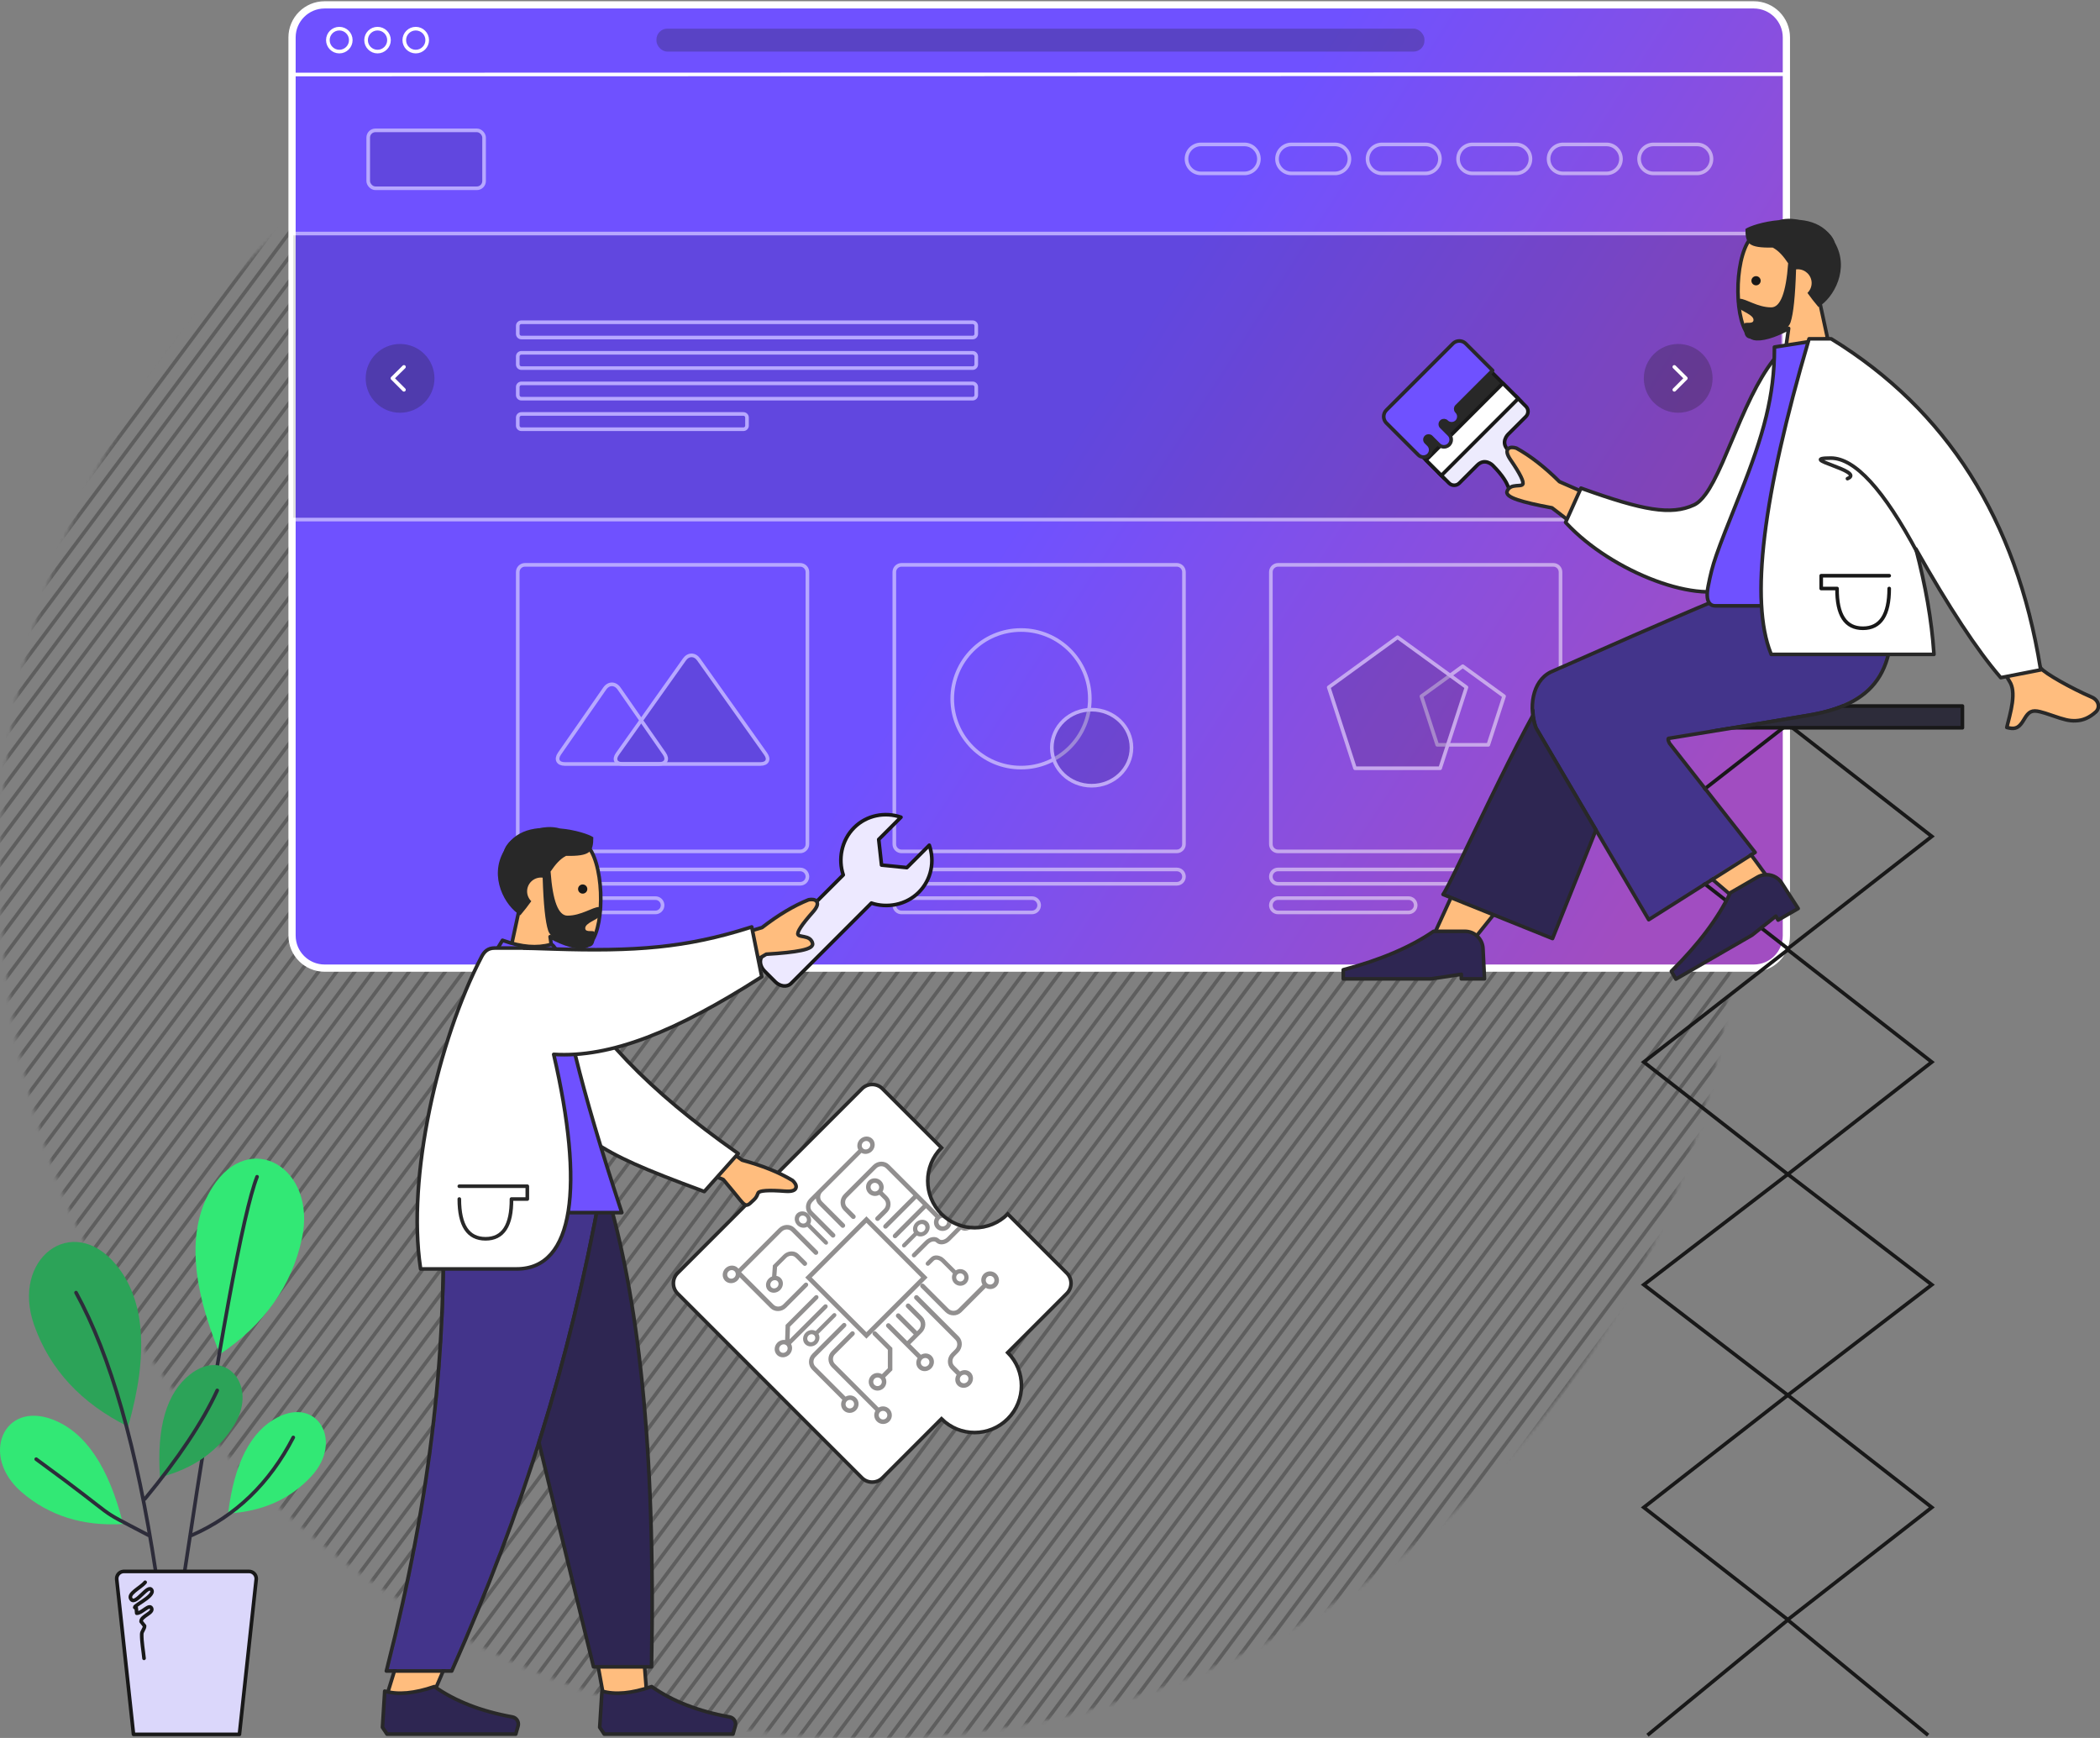 <?xml version="1.0" encoding="UTF-8"?>
<svg width="580px" height="480px" viewBox="0 0 580 480" version="1.1" xmlns="http://www.w3.org/2000/svg" xmlns:xlink="http://www.w3.org/1999/xlink">
    <rect x="0" y="0" width="580" height="480" fill="#808080" stroke="none"/>
    <!-- Generator: Sketch 59.1 (86144) - https://sketch.com -->
    <title>Hero - Diseño web</title>
    <desc>Created with Sketch.</desc>
    <defs>
        <circle id="path-1" cx="240" cy="240" r="240"></circle>
        <linearGradient x1="50%" y1="50%" x2="70.886%" y2="0%" id="linearGradient-3">
            <stop stop-color="#6F51FF" offset="0%"></stop>
            <stop stop-color="#A14DC1" offset="100%"></stop>
        </linearGradient>
        <path d="M93.205,165.868 L69.718,107.171 C64.695,96.471 88.953,89.437 92.645,94.417 C101.027,105.722 120.947,150.32 123.444,153.688 L93.205,165.868 Z" id="path-4"></path>
        <path d="M0,14 L0.408,5.632 C0.537,2.968 2.735,0.875 5.402,0.875 L14.066,0.875 L14.066,0.875 C20.432,5.25 28.743,8.792 39,11.5 L39,14 L14.705,14 L6.393,12.75 L6.393,14 L0,14 Z" id="path-5"></path>
        <path d="M0,14 L0.408,5.632 C0.537,2.968 2.735,0.875 5.402,0.875 L14.066,0.875 L14.066,0.875 C20.432,5.25 28.743,8.792 39,11.5 L39,14 L14.705,14 L6.393,12.75 L6.393,14 L0,14 Z" id="path-6"></path>
        <path d="M61.267,110.103 C41.746,106.945 28.671,104.786 22.041,103.625 C3.143,100.317 -2.367,90.221 0.891,68.192 L35.709,68.192 C40.317,69.513 59.57,77.684 93.467,92.703 C99.566,95.709 98.43,104.572 97.315,107.492 C97.27,107.611 86.988,125.102 66.471,159.966 L37.988,141.951 L61.32,112.225 C61.937,110.993 61.919,110.286 61.267,110.103 Z" id="path-7"></path>
        <path d="M27.059,-5.32907052e-15 C27.059,7.147 32.853,12.941 40,12.941 C47.147,12.941 52.941,7.147 52.941,-5.32907052e-15 L76,0 C78.209,-4.05812251e-16 80,1.791 80,4 L80,27.059 C87.147,27.059 92.941,32.853 92.941,40 C92.941,47.147 87.147,52.941 80,52.941 L80,52.941 L80,76 C80,78.209 78.209,80 76,80 L4,80 C1.791,80 2.705415e-16,78.209 0,76 L0,4 C-2.705415e-16,1.791 1.791,4.05812251e-16 4,0 L27.059,-5.32907052e-15 L27.059,-5.32907052e-15 Z" id="path-8"></path>
        <path d="M27.618,0 C33.653,27.522 44.09,71.454 58.93,131.796 L74.949,131.796 C76.132,69.861 71.099,29.097 62.383,0 L27.618,0 Z" id="path-10"></path>
        <path d="M17.609,0 C19.194,41.55 15.086,82.485 2.359,132.443 L19.45,132.443 C38.046,90.621 51.374,49.888 60.483,0 L17.609,0 Z" id="path-11"></path>
        <path d="M0.639,11.5 L1.263,1.5 C4.916,2.562 9.492,2.145 14.99,0.25 C20.725,4.289 27.9,7.084 36.516,8.638 C37.603,8.834 38.325,9.874 38.129,10.961 C38.117,11.026 38.102,11.091 38.084,11.155 L37.451,13.375 L37.451,13.375 L14.99,13.375 L1.887,13.375 L0.639,11.5 Z" id="path-12"></path>
        <path d="M0.639,11.5 L1.263,1.5 C4.916,2.562 9.492,2.145 14.99,0.25 C20.725,4.289 27.9,7.084 36.516,8.638 C37.603,8.834 38.325,9.874 38.129,10.961 C38.117,11.026 38.102,11.091 38.084,11.155 L37.451,13.375 L37.451,13.375 L14.99,13.375 L1.887,13.375 L0.639,11.5 Z" id="path-13"></path>
    </defs>
    <g id="Hero---Diseño-web" stroke="none" stroke-width="1" fill="none" fill-rule="evenodd">
        <g id="Lines">
            <mask id="mask-2" fill="white">
                <use xlink:href="#path-1"></use>
            </mask>
            <g id="Mask"></g>
            <g mask="url(#mask-2)" id="Path-93" opacity="0.33" stroke="#181818">
                <g transform="translate(-329, 5)">
                    <path d="M490,480.962 L848,0 M495,480.962 L853,0 M500,480.962 L858,0 M505,480.962 L863,0 M515,480.962 L873,0 M520,480.962 L878,0 M485,480.962 L843,0 M525,480.962 L883,0 M530,480.962 L888,0 M535,480.962 L893,0 M540,480.962 L898,0 M545,480.962 L903,0 M550,480.962 L908,0 M555,480.962 L913,0 M560,480.962 L918,0 M565,480.962 L923,0 M570,480.962 L928,0 M575,480.962 L933,0 M580,480.962 L938,0 M585,480.962 L943,0 M510,480.962 L868,0 M590,480.962 L948,0 M595,480.962 L953,0 M600,480.962 L958,0 M605,480.962 L963,0 M610,480.962 L968,0 M615,480.962 L973,0 M620,480.962 L978,0 M625,480.962 L983,0 M630,480.962 L988,0 M635,480.962 L993,0 M480,480.962 L838,0 M330,480.962 L688,0 M335,480.962 L693,0 M340,480.962 L698,0 M345,480.962 L703,0 M355,480.962 L713,0 M360,480.962 L718,0 M325,480.962 L683,0 M365,480.962 L723,0 M370,480.962 L728,0 M375,480.962 L733,0 M380,480.962 L738,0 M385,480.962 L743,0 M390,480.962 L748,0 M395,480.962 L753,0 M400,480.962 L758,0 M405,480.962 L763,0 M410,480.962 L768,0 M415,480.962 L773,0 M420,480.962 L778,0 M425,480.962 L783,0 M350,480.962 L708,0 M430,480.962 L788,0 M435,480.962 L793,0 M440,480.962 L798,0 M445,480.962 L803,0 M450,480.962 L808,0 M455,480.962 L813,0 M460,480.962 L818,0 M465,480.962 L823,0 M470,480.962 L828,0 M475,480.962 L833,0 M320,480.962 L678,0 M170,480.962 L528,0 M175,480.962 L533,0 M180,480.962 L538,0 M185,480.962 L543,0 M195,480.962 L553,0 M200,480.962 L558,0 M165,480.962 L523,0 M205,480.962 L563,0 M210,480.962 L568,0 M215,480.962 L573,0 M220,480.962 L578,0 M225,480.962 L583,0 M230,480.962 L588,0 M235,480.962 L593,0 M240,480.962 L598,0 M245,480.962 L603,0 M250,480.962 L608,0 M255,480.962 L613,0 M260,480.962 L618,0 M265,480.962 L623,0 M190,480.962 L548,0 M270,480.962 L628,0 M275,480.962 L633,0 M280,480.962 L638,0 M285,480.962 L643,0 M290,480.962 L648,0 M295,480.962 L653,0 M300,480.962 L658,0 M305,480.962 L663,0 M310,480.962 L668,0 M315,480.962 L673,0 M160,480.962 L518,0 M10,480.962 L368,0 M15,480.962 L373,0 M20,480.962 L378,0 M25,480.962 L383,0 M35,480.962 L393,0 M40,480.962 L398,0 M5,480.962 L363,0 M45,480.962 L403,0 M50,480.962 L408,0 M55,480.962 L413,0 M60,480.962 L418,0 M65,480.962 L423,0 M70,480.962 L428,0 M75,480.962 L433,0 M80,480.962 L438,0 M85,480.962 L443,0 M90,480.962 L448,0 M95,480.962 L453,0 M100,480.962 L458,0 M105,480.962 L463,0 M30,480.962 L388,0 M110,480.962 L468,0 M115,480.962 L473,0 M120,480.962 L478,0 M125,480.962 L483,0 M130,480.962 L488,0 M135,480.962 L493,0 M140,480.962 L498,0 M145,480.962 L503,0 M150,480.962 L508,0 M155,480.962 L513,0 M0,480.962 L358,0 M810,480.962 L1168,0 M815,480.962 L1173,0 M820,480.962 L1178,0 M825,480.962 L1183,0 M835,480.962 L1193,0 M840,480.962 L1198,0 M805,480.962 L1163,0 M845,480.962 L1203,0 M850,480.962 L1208,0 M855,480.962 L1213,0 M860,480.962 L1218,0 M865,480.962 L1223,0 M870,480.962 L1228,0 M875,480.962 L1233,0 M880,480.962 L1238,0 M885,480.962 L1243,0 M890,480.962 L1248,0 M895,480.962 L1253,0 M900,480.962 L1258,0 M905,480.962 L1263,0 M830,480.962 L1188,0 M910,480.962 L1268,0 M915,480.962 L1273,0 M920,480.962 L1278,0 M925,480.962 L1283,0 M930,480.962 L1288,0 M935,480.962 L1293,0 M940,480.962 L1298,0 M945,480.962 L1303,0 M950,480.962 L1308,0 M955,480.962 L1313,0 M800,480.962 L1158,0 M650,480.962 L1008,0 M655,480.962 L1013,0 M660,480.962 L1018,0 M665,480.962 L1023,0 M675,480.962 L1033,0 M680,480.962 L1038,0 M645,480.962 L1003,0 M685,480.962 L1043,0 M690,480.962 L1048,0 M695,480.962 L1053,0 M700,480.962 L1058,0 M705,480.962 L1063,0 M710,480.962 L1068,0 M715,480.962 L1073,0 M720,480.962 L1078,0 M725,480.962 L1083,0 M730,480.962 L1088,0 M735,480.962 L1093,0 M740,480.962 L1098,0 M745,480.962 L1103,0 M670,480.962 L1028,0 M750,480.962 L1108,0 M755,480.962 L1113,0 M760,480.962 L1118,0 M765,480.962 L1123,0 M770,480.962 L1128,0 M775,480.962 L1133,0 M780,480.962 L1138,0 M785,480.962 L1143,0 M790,480.962 L1148,0 M795,480.962 L1153,0 M640,480.962 L998,0"></path>
                </g>
            </g>
        </g>
        <g id="Computer" transform="translate(79, 0)">
            <g id="Base">
                <path d="M84,-72 C79.029,-72 75,-67.971 75,-63 L75,331.724 C75,336.694 79.029,340.724 84,340.724 L332.04,340.724 C337.011,340.724 341.04,336.694 341.04,331.724 L341.04,-63 C341.04,-67.971 337.011,-72 332.04,-72 L84,-72 Z" stroke="#FFFFFF" stroke-width="2" fill="url(#linearGradient-3)" transform="translate(208.02, 134.362) rotate(-270) translate(-208.02, -134.362) "></path>
                <path d="M14.719,7.915 C16.467,7.915 17.884,9.332 17.884,11.08 C17.884,12.829 16.467,14.246 14.719,14.246 C12.97,14.246 11.553,12.829 11.553,11.08 C11.553,9.332 12.97,7.915 14.719,7.915 Z M25.271,7.915 C27.02,7.915 28.437,9.332 28.437,11.08 C28.437,12.829 27.02,14.246 25.271,14.246 C23.523,14.246 22.106,12.829 22.106,11.08 C22.106,9.332 23.523,7.915 25.271,7.915 Z M35.824,7.915 C37.573,7.915 38.99,9.332 38.99,11.08 C38.99,12.829 37.573,14.246 35.824,14.246 C34.076,14.246 32.658,12.829 32.658,11.08 C32.658,9.332 34.076,7.915 35.824,7.915 Z" id="Ovañs" stroke="#FFFFFF"></path>
                <rect id="Search" fill-opacity="0.25" fill="#181818" x="102.307" y="7.915" width="212.111" height="6.332" rx="3"></rect>
                <line x1="2.055" y1="20.578" x2="414.5" y2="20.5" id="Divisor" stroke="#FFFFFF"></line>
            </g>
            <g id="Group-3" transform="translate(1, 36)">
                <g id="Section" opacity="0.5" transform="translate(63, 120)" stroke="#FFFFFF">
                    <path d="M142.016,92.043 C143.062,92.043 143.919,92.843 143.995,93.873 L144,94.021 C144,95.114 143.108,96 142.016,96 L105.984,96 C104.888,96 104,95.122 104,94.021 C104,92.929 104.892,92.043 105.984,92.043 L142.016,92.043 Z M182.022,84.129 C183.065,84.129 183.919,84.929 183.995,85.959 L184,86.107 C184,87.2 183.115,88.086 182.022,88.086 L105.978,88.086 C104.885,88.086 104,87.208 104,86.107 C104,85.015 104.885,84.129 105.978,84.129 L182.022,84.129 Z M182.003,0 C183.106,0 184,0.889 184,1.996 L184,77.145 C184,78.247 183.102,79.141 182.003,79.141 L105.997,79.141 C104.894,79.141 104,78.252 104,77.145 L104,1.996 C104,0.894 104.898,0 105.997,0 L182.003,0 Z" id="Item" stroke-linecap="round" stroke-linejoin="round"></path>
                    <g id="Group-5" transform="translate(120, 18)" stroke-linecap="round" stroke-linejoin="round">
                        <circle id="Oval" cx="19" cy="19" r="19"></circle>
                        <ellipse id="Oval" fill-opacity="0.25" fill="#000000" cx="38.5" cy="32.5" rx="11" ry="10.5"></ellipse>
                    </g>
                    <path d="M246.016,92.043 C247.062,92.043 247.919,92.843 247.995,93.873 L248,94.021 C248,95.114 247.108,96 246.016,96 L209.984,96 C208.888,96 208,95.122 208,94.021 C208,92.929 208.892,92.043 209.984,92.043 L246.016,92.043 Z M286.022,84.129 C287.065,84.129 287.919,84.929 287.995,85.959 L288,86.107 C288,87.2 287.115,88.086 286.022,88.086 L209.978,88.086 C208.885,88.086 208,87.208 208,86.107 C208,85.015 208.885,84.129 209.978,84.129 L286.022,84.129 Z M286.003,0 C287.106,0 288,0.889 288,1.996 L288,77.145 C288,78.247 287.102,79.141 286.003,79.141 L209.997,79.141 C208.894,79.141 208,78.252 208,77.145 L208,1.996 C208,0.894 208.898,0 209.997,0 L286.003,0 Z" id="Item" stroke-linecap="round" stroke-linejoin="round"></path>
                    <g id="Group-6" transform="translate(223, 20)" stroke-linecap="round" stroke-linejoin="round">
                        <polygon id="Polygon" points="38 8 49.413 16.292 45.053 29.708 30.947 29.708 26.587 16.292"></polygon>
                        <polygon id="Polygon-Copy" fill-opacity="0.25" fill="#000000" points="20 0 39.021 13.82 31.756 36.18 8.244 36.18 0.979 13.82"></polygon>
                    </g>
                    <path d="M38.016,92.043 C39.062,92.043 39.919,92.843 39.995,93.873 L40,94.021 C40,95.114 39.108,96 38.016,96 L1.984,96 C0.888,96 0,95.122 0,94.021 C0,92.929 0.892,92.043 1.984,92.043 L38.016,92.043 Z M78.022,84.129 C79.065,84.129 79.919,84.929 79.995,85.959 L80,86.107 C80,87.2 79.115,88.086 78.022,88.086 L1.978,88.086 C0.885,88.086 0,87.208 0,86.107 C0,85.015 0.885,84.129 1.978,84.129 L78.022,84.129 Z M78.003,0 C79.106,0 80,0.889 80,1.996 L80,77.145 C80,78.247 79.102,79.141 78.003,79.141 L1.997,79.141 C0.894,79.141 0,78.252 0,77.145 L0,1.996 C0,0.894 0.898,0 1.997,0 L78.003,0 Z" id="Item" stroke-linecap="round" stroke-linejoin="round"></path>
                    <g id="Group-4" transform="translate(11, 25)">
                        <path d="M35.034,1.143 C36.115,-0.381 37.885,-0.381 38.966,1.143 L46.255,11.415 C47.337,12.94 49.106,15.434 50.189,16.958 L57.477,27.228 C58.559,28.753 57.907,30 56.029,30 L40.415,30 C38.536,30 35.463,30 33.585,30 L17.971,30 C16.093,30 15.441,28.753 16.522,27.228 L23.811,16.958 C24.892,15.434 26.662,12.94 27.744,11.415 L35.034,1.143" id="Fill-37" fill-opacity="0.25" fill="#000000"></path>
                        <path d="M13.008,9.182 C14.103,7.606 15.896,7.606 16.992,9.182 L21.24,15.293 C22.335,16.87 24.128,19.449 25.224,21.025 L29.471,27.134 C30.566,28.71 29.907,30 28.004,30 L18.458,30 C16.556,30 13.444,30 11.54,30 L1.996,30 C0.094,30 -0.566,28.71 0.53,27.134 L4.777,21.024 C5.872,19.449 7.665,16.87 8.761,15.293 L13.008,9.182" id="Fill-38"></path>
                    </g>
                </g>
                <g id="Banner" opacity="0.5" transform="translate(0, 28)" stroke="#FFFFFF">
                    <rect id="Rectangle" fill-opacity="0.25" fill="#000000" x="0.5" y="0.5" width="412" height="79"></rect>
                    <path d="M125.317,50.327 C125.869,50.327 126.317,50.774 126.317,51.327 L126.317,53.548 C126.317,54.1 125.869,54.548 125.317,54.548 L64,54.548 C63.448,54.548 63,54.1 63,53.548 L63,51.327 C63,50.774 63.448,50.327 64,50.327 L125.317,50.327 Z M188.633,41.884 C189.185,41.884 189.633,42.332 189.633,42.884 L189.633,45.106 C189.633,45.658 189.185,46.106 188.633,46.106 L64,46.106 C63.448,46.106 63,45.658 63,45.106 L63,42.884 C63,42.332 63.448,41.884 64,41.884 L188.633,41.884 Z M188.633,33.442 C189.185,33.442 189.633,33.89 189.633,34.442 L189.633,36.663 C189.633,37.216 189.185,37.663 188.633,37.663 L64,37.663 C63.448,37.663 63,37.216 63,36.663 L63,34.442 C63,33.89 63.448,33.442 64,33.442 L188.633,33.442 Z M188.633,25 C189.185,25 189.633,25.448 189.633,26 L189.633,28.221 C189.633,28.773 189.185,29.221 188.633,29.221 L64,29.221 C63.448,29.221 63,28.773 63,28.221 L63,26 C63,25.448 63.448,25 64,25 L188.633,25 Z" id="Rectangle-Copy-21" stroke-linecap="round" stroke-linejoin="round"></path>
                </g>
                <g id="Header" opacity="0.5" transform="translate(21, 0)" stroke="#FFFFFF" stroke-linecap="round" stroke-linejoin="round">
                    <rect id="Logo" fill-opacity="0.25" fill="#000000" x="0.699" y="0" width="32" height="16" rx="2"></rect>
                    <path d="M367.7,3.887 C369.842,3.887 371.59,5.575 371.694,7.688 L371.699,7.887 C371.699,10.096 369.907,11.887 367.7,11.887 L355.699,11.887 C353.49,11.887 351.699,10.092 351.699,7.887 C351.699,5.678 353.492,3.887 355.699,3.887 L367.7,3.887 Z M292.7,3.887 C294.842,3.887 296.59,5.575 296.694,7.688 L296.699,7.887 C296.699,10.096 294.907,11.887 292.7,11.887 L280.699,11.887 C278.49,11.887 276.699,10.092 276.699,7.887 C276.699,5.678 278.492,3.887 280.699,3.887 L292.7,3.887 Z M317.7,3.887 C319.842,3.887 321.59,5.575 321.694,7.688 L321.699,7.887 C321.699,10.096 319.907,11.887 317.7,11.887 L305.699,11.887 C303.49,11.887 301.699,10.092 301.699,7.887 C301.699,5.678 303.492,3.887 305.699,3.887 L317.7,3.887 Z M342.7,3.887 C344.842,3.887 346.59,5.575 346.694,7.688 L346.699,7.887 C346.699,10.096 344.907,11.887 342.7,11.887 L330.699,11.887 C328.49,11.887 326.699,10.092 326.699,7.887 C326.699,5.678 328.492,3.887 330.699,3.887 L342.7,3.887 Z M242.7,3.887 C244.842,3.887 246.59,5.575 246.694,7.688 L246.699,7.887 C246.699,10.096 244.907,11.887 242.7,11.887 L230.699,11.887 C228.49,11.887 226.699,10.092 226.699,7.887 C226.699,5.678 228.492,3.887 230.699,3.887 L242.7,3.887 Z M267.7,3.887 C269.842,3.887 271.59,5.575 271.694,7.688 L271.699,7.887 C271.699,10.096 269.907,11.887 267.7,11.887 L255.699,11.887 C253.49,11.887 251.699,10.092 251.699,7.887 C251.699,5.678 253.492,3.887 255.699,3.887 L267.7,3.887 Z" id="Nav_4-2"></path>
                </g>
                <g id="Arrow" transform="translate(21, 59)">
                    <circle id="Oval-Copy-3" fill-opacity="0.25" fill="#181818" cx="9.497" cy="9.497" r="9.497"></circle>
                    <polyline id="Path-23" stroke="#FFFFFF" stroke-linecap="round" stroke-linejoin="round" points="10.569 12.656 7.387 9.474 10.569 6.332"></polyline>
                </g>
                <g id="Arrow" transform="translate(383.5, 68.5) scale(-1, 1) translate(-383.5, -68.5) translate(374, 59)">
                    <circle id="Oval-Copy-3" fill-opacity="0.25" fill="#181818" cx="9.497" cy="9.497" r="9.497"></circle>
                    <polyline id="Path-23" stroke="#FFFFFF" stroke-linecap="round" stroke-linejoin="round" points="10.569 12.656 7.387 9.474 10.569 6.332"></polyline>
                </g>
            </g>
        </g>
        <g id="Stairs" transform="translate(445, 195)" stroke="#181818">
            <polygon id="Rectangle" points="48.775 5 88.55 36 48.775 67 9 36"></polygon>
            <polygon id="Rectangle-Copy-3" points="48.775 67.32 88.55 98.32 48.775 129.32 9 98.32"></polygon>
            <polygon id="Rectangle-Copy-4" points="48.775 129.32 88.55 159.82 48.775 190.32 9 159.82"></polygon>
            <polygon id="Rectangle-Copy-5" points="48.775 190.32 88.55 221.32 48.775 252.32 9 221.32"></polygon>
            <polyline id="Rectangle-Copy-5" transform="translate(48.775, 268.32) rotate(-90) translate(-48.775, -268.32) " points="32.865 229.57 64.685 268.32 32.865 307.07"></polyline>
            <rect id="Rectangle" fill="#2D2C3A" stroke-linecap="round" stroke-linejoin="round" x="0" y="0" width="97" height="6"></rect>
        </g>
        <g id="Guys-2" transform="translate(475, 157) scale(-1, 1) translate(-475, -157) translate(370, 42)">
            <g id="Head/Front/Short-Beard" transform="translate(38.063, 0)">
                <g id="Head" stroke-width="1" transform="translate(35.184, 19.673)">
                    <path d="M12.753,29.025 L14.395,40.551 C14.824,43.558 12.733,46.343 9.726,46.772 C9.469,46.809 9.21,46.827 8.95,46.827 L5.557,46.827 C2.52,46.827 0.057,44.364 0.057,41.327 C0.057,40.936 0.099,40.546 0.182,40.164 L4.105,22.024 C0.887,18.202 -0.777,13.946 -0.462,9.5 C-0.007,3.061 4.474,-0.385 10.86,-0.497 C16.451,-0.595 22.27,1.99 24.201,5.559 C28.204,12.96 27.401,30.459 22.36,31.748 C20.386,32.253 16.6,31.164 12.753,29.025 Z" stroke="#282828" fill="#FFBD7E" stroke-linecap="round" stroke-linejoin="round"></path>
                    <ellipse id="Oval" fill="#181818" cx="21.75" cy="15.865" rx="1.279" ry="1.269"></ellipse>
                </g>
                <path d="M50.621,18.798 C54.929,19.164 58.776,20.467 59.866,21.241 C59.866,25.287 59.075,26.487 52.326,26.382 C50.668,27.25 49.393,28.747 48.065,30.708 C48.652,38.829 50.207,42.89 52.728,42.89 C56.511,42.89 59.72,40.508 61.38,40.508 C62.589,40.508 62.319,42.01 61.517,43.124 C60.856,44.042 57.634,44.928 57.634,46.352 C57.634,47.777 60.179,46.675 60.179,47.52 C60.179,48.917 60.627,51.544 58.182,51.544 C55.708,51.544 48.614,50.65 47.399,47.007 C46.614,44.656 46.107,39.785 45.877,32.394 C45.727,32.374 45.574,32.365 45.419,32.365 C43.299,32.365 41.581,34.07 41.581,36.173 C41.581,37.241 42.024,38.206 42.737,38.897 C41.849,40.141 40.854,41.44 39.713,42.78 C35.428,40.23 30.995,32.17 35.184,24.998 C36.342,21.485 40.217,20.203 43.313,19.332 C45.82,18.291 48.424,18.174 50.621,18.798 Z" id="Hair" fill="#282828"></path>
            </g>
            <g id="Bottom/Skinny-Jeans-1" transform="translate(58, 51.34)" stroke-linejoin="round">
                <g id="Brush" transform="translate(114, 26.66) rotate(45) translate(-114, -26.66) translate(99, 4.66)" stroke-linecap="round">
                    <path d="M30,24 C30,25.105 29.105,26 28,26 L2,26 C0.895,26 0,25.105 0,24 L0,2 C0,0.895 0.895,0 2,0 L28,0 C29.105,0 30,0.895 30,2 L30,24 Z" id="Path" stroke="#181818" fill="#282828"></path>
                    <path d="M0,22 C0,22 0,22.895 0,24 L0,26 C0,27.105 0.895,28 2,28 L9,28 C9,28 12,28 12,31 C12,35.18 11.25,37.257 11.003,37.828 C10.983,37.872 10.962,37.915 10.943,37.96 C10.931,37.984 10.923,38 10.923,38 L10.93,38 C10.731,38.501 10.614,39.043 10.614,39.615 C10.615,42.037 12.578,44 15,44 C17.422,44 19.385,42.037 19.385,39.615 C19.385,39.043 19.268,38.501 19.069,38 L19.076,38 C19.076,38 19.068,37.984 19.056,37.959 C19.038,37.915 19.017,37.873 18.997,37.829 C18.751,37.26 18,35.182 18,31 C18,31 18.01,28 21,28 L28,28 C29.105,28 30,27.105 30,26 L30,24 C30,22.895 30,22 30,22 L0,22 Z" id="Path" stroke="#181818" fill="#EDEBFD"></path>
                    <rect id="Rectangle" stroke="#181818" fill="#FFFFFF" x="0" y="17" width="30" height="6"></rect>
                    <path d="M30.5,14.5 C30.5,15.533 29.713,16.393 28.668,16.493 L28.5,16.5 C27.396,16.5 26.5,15.604 26.5,14.5 L26.5,13.5 C26.5,12.948 26.052,12.5 25.524,12.499 L25.403,12.505 C24.894,12.553 24.5,12.984 24.5,13.5 L24.5,16.5 C24.5,17.533 23.713,18.393 22.668,18.493 L22.5,18.5 C21.396,18.5 20.5,17.604 20.5,16.5 L20.5,13.5 C20.5,12.948 20.052,12.5 19.524,12.499 L19.403,12.505 C18.894,12.553 18.5,12.984 18.5,13.5 C18.5,14.533 17.713,15.393 16.668,15.493 L16.5,15.5 C15.396,15.5 14.5,14.604 14.501,13.524 L14.495,13.403 C14.447,12.894 14.016,12.5 13.5,12.5 L-0.5,12.5 L-0.5,12 L-0.5,1.982 L-0.493,1.814 C-0.403,0.584 0.576,-0.397 1.824,-0.494 L2,-0.5 L28,-0.5 C29.312,-0.5 30.397,0.513 30.494,1.832 L30.5,2 L30.5,14.5 Z" id="Path-2" stroke="#282828" fill="#6F51FF"></path>
                </g>
                <path d="M118.68,170.635 C106.045,155.317 97.494,143.958 93.02,136.546 C85.769,124.533 79.25,112.897 77.142,108.299 C74.903,103.419 76.884,99.182 81.459,96.873 C85.535,94.816 90.465,94.98 92.336,97.526 C97.684,104.803 109.045,127.582 126.46,165.927 L126.644,166.332 L118.954,170.968 L118.68,170.635 Z" id="LegLower" stroke="#282828" fill="#FFBD7E" stroke-linecap="round"></path>
                <g id="LegLower">
                    <use fill="#6F51FF" xlink:href="#path-4"></use>
                    <use stroke="#282828" stroke-width="1" fill-opacity="0.75" fill="#181818" xlink:href="#path-4"></use>
                </g>
                <g id="Lower-Leg" transform="translate(57.003, 135.106) rotate(39) translate(-57.003, -135.106) translate(46.503, 99.606)" fill="#FFBD7E" stroke="#282828" stroke-linecap="round">
                    <path d="M1.581,66.712 C0.557,53.99 -0.054,28.683 0.938,18.065 C1.274,14.464 1.635,10.896 2.011,7.461 C2.539,2.63 7.125,-0.364 12.558,-0.345 C17.985,-0.325 21.91,2.718 21.178,7.41 C20.354,12.69 19.35,18.695 18.19,25.336 C17.844,27.313 17.486,29.338 17.116,31.411 C15.015,43.183 10.552,66.917 10.581,66.739 C10.236,68.86 8.265,70.388 6.027,70.548 C3.653,70.717 1.789,69.301 1.581,66.712 Z" id="LegLower"></path>
                </g>
                <g id="Right-Shoe" transform="translate(45.75, 161.263) rotate(30) translate(-45.75, -161.263) translate(26.25, 154.263)">
                    <g id="Shoe">
                        <use fill="#6F51FF" xlink:href="#path-5"></use>
                        <use stroke="#282828" stroke-width="1" fill-opacity="0.75" fill="#181818" xlink:href="#path-5"></use>
                    </g>
                </g>
                <g id="Right-Shoe" transform="translate(112, 163)">
                    <g id="Shoe">
                        <use fill="#6F51FF" xlink:href="#path-6"></use>
                        <use stroke="#282828" stroke-width="1" fill-opacity="0.75" fill="#181818" xlink:href="#path-6"></use>
                    </g>
                </g>
                <g id="Leg-and-Butt" stroke-linecap="round">
                    <use fill="#6F51FF" xlink:href="#path-7"></use>
                    <path stroke="#282828" stroke-width="1" d="M61.151,110.59 C41.648,107.436 28.583,105.278 21.955,104.118 C2.991,100.798 -2.939,90.671 0.396,68.119 L0.459,67.692 L35.709,67.692 L35.847,67.711 C40.489,69.042 59.732,77.209 93.688,92.255 C98.942,94.844 99.805,102.372 97.783,107.67 C97.72,107.835 88.54,123.452 66.902,160.22 L66.64,160.665 L37.253,142.078 L60.895,111.957 C61.354,111.029 61.356,110.668 61.151,110.59 Z" fill-opacity="0.5" fill="#181818"></path>
                </g>
            </g>
            <g id="Body/Long-Sleeve-1" transform="translate(0.764, 52.075)" stroke-linecap="round" stroke-linejoin="round">
                <path d="M31.559,51.758 L45.751,54.566 L45.43,55.162 C32.217,79.719 25.161,92.678 24.192,94.168 C23.322,95.506 23.122,97.464 23.462,100.013 C23.61,101.123 23.846,102.274 24.199,103.71 C24.267,103.988 24.75,105.884 24.858,106.349 L24.971,106.836 L24.484,106.949 C22.427,107.426 21.471,106.741 20.271,104.724 C20.189,104.587 20.189,104.587 20.108,104.45 C18.935,102.483 18.054,101.936 15.78,102.499 C14.857,102.728 14.023,102.992 12.589,103.488 C9.03,104.719 7.786,105.043 5.951,104.981 C3.956,104.914 2.14,104.148 0.371,102.522 C-0.799,101.446 -0.556,99.357 1.545,98.449 C7.166,96.019 14.475,91.898 15.573,90.458 C17.237,88.274 22.553,75.431 31.409,52.153 L31.559,51.758 Z M150.598,46.185 L132.935,59.69 L124.829,49.334 L148.522,38.958 C152.591,34.923 156.527,31.849 160.423,29.698 C161.293,29.422 162.096,29.386 162.592,29.796 C163.294,30.377 163.056,31.438 161.989,32.993 C159.403,36.759 158.225,39.104 158.699,39.709 C158.873,39.932 159.178,40.006 160.048,40.053 C160.268,40.065 160.353,40.071 160.472,40.08 C161.66,40.171 162.407,40.49 162.896,41.378 C163.459,42.4 162.396,43.185 160.073,43.973 C158.052,44.659 154.897,45.395 150.598,46.185 Z" id="Skin" stroke="#282828" fill="#FFBD7E"></path>
                <path d="M77.29,5.931 L83.361,4.338 L83.558,4.498 C88.246,8.301 92.277,14.082 97.253,23.242 C98.16,24.91 102.162,32.524 103.208,34.421 C105.358,38.322 107.047,40.957 108.665,42.799 C109.872,44.175 111.009,45.058 112.101,45.451 C118.698,47.823 126.264,45.708 142.37,38.301 L142.79,38.108 L147.842,47.158 L147.639,47.419 C136.391,61.906 112.54,73.668 102.255,68.635 C94.389,64.786 88.227,55.256 83.778,41.644 C80.226,30.775 77.969,17.717 77.314,6.34 L77.29,5.931 Z" id="Coat-Back" stroke="#282828" fill="#FFFFFF" transform="translate(112.528, 37.122) rotate(5) translate(-112.528, -37.122) "></path>
                <path d="M56.01,72.715 C58.627,37.606 63.387,16.938 74.112,-0.265 L74.287,-0.545 L89.159,1.781 L89.159,2.209 C89.159,15.09 92.022,25.784 98.706,42.522 C105.558,59.679 106.164,61.332 107.453,67.807 C107.693,69.014 107.794,70.086 107.672,71.004 C107.488,72.387 106.775,73.252 105.47,73.252 C86.856,73.252 86.856,73.252 56.508,73.252 L55.97,73.252 L56.01,72.715 Z" id="Shirt" stroke="#282828" fill="#6F51FF"></path>
                <path d="M50.071,57.551 C40.944,73.697 33.202,85.465 26.835,92.862 L26.645,93.083 L15.622,90.929 L15.699,90.452 C22.333,49.425 41.558,19.12 73.363,-0.426 L73.484,-0.5 L79.591,-0.5 L79.697,-0.141 C92.406,43.065 95.911,71.863 90.167,86.339 L90.042,86.654 L45.095,86.654 L45.131,86.121 C45.718,77.285 47.413,67.677 50.071,57.551 Z" id="Coat-Front" stroke="#282828" fill="#FFFFFF"></path>
                <path d="M57.456,64.925 L76.236,64.925 L76.236,68.465 L71.861,68.465 C71.926,75.783 69.542,79.442 64.708,79.442 C59.873,79.442 57.456,75.783 57.456,68.465" id="Path-72" stroke="#181818"></path>
                <path d="M49.661,58.582 C58.961,41.155 66.935,32.441 73.583,32.441 C83.555,32.441 63.759,36.008 68.987,38.118" id="Path-73" stroke="#282828"></path>
            </g>
        </g>
        <g id="Guy-1" transform="translate(104, 210)">
            <g id="API" transform="translate(141.491, 149.021) rotate(45) translate(-141.491, -149.021) translate(94.991, 109.021)">
                <mask id="mask-9" fill="white">
                    <use xlink:href="#path-8"></use>
                </mask>
                <use id="Mask" stroke="#282828" fill="#FFFFFF" xlink:href="#path-8"></use>
                <g id="Group-7" opacity="0.5" mask="url(#mask-9)" fill="#231F20">
                    <g transform="translate(43.71, 40) rotate(-270) translate(-43.71, -40) translate(10.588, 4.706)">
                        <path d="M22.441,51.947 L43.802,51.947 L43.802,30.588 L22.441,30.588 L22.441,51.947 Z M21.176,53.213 L45.068,53.213 L45.068,29.321 L21.176,29.321 L21.176,53.213 Z" id="Fill-75"></path>
                        <path d="M9.496,17.774 C8.843,17.774 8.311,17.238 8.311,16.577 C8.311,15.918 8.843,15.381 9.496,15.381 C10.15,15.381 10.681,15.918 10.681,16.577 C10.681,17.238 10.15,17.774 9.496,17.774 Z M23.81,29.321 C24.154,29.321 24.434,29.039 24.434,28.689 L24.434,19.106 C24.434,17.363 23.032,15.946 21.306,15.946 L11.842,15.946 C11.562,14.897 10.622,14.118 9.496,14.118 C8.152,14.118 7.059,15.222 7.059,16.577 C7.059,17.934 8.152,19.039 9.496,19.039 C10.622,19.039 11.562,18.259 11.842,17.209 L21.306,17.209 C22.342,17.209 23.183,18.06 23.183,19.106 L23.183,28.689 C23.183,29.039 23.463,29.321 23.81,29.321 L23.81,29.321 Z" id="Fill-76"></path>
                        <path d="M32.624,2.367 C32.624,1.732 33.176,1.215 33.854,1.215 C34.532,1.215 35.084,1.732 35.084,2.367 C35.084,3.002 34.532,3.519 33.854,3.519 C33.176,3.519 32.624,3.002 32.624,2.367 Z M31.257,8.684 L29.85,8.684 C28.062,8.684 26.606,10.047 26.606,11.724 L26.606,27.627 C26.606,27.964 26.897,28.235 27.255,28.235 C27.614,28.235 27.905,27.964 27.905,27.627 L27.905,11.724 C27.905,10.718 28.778,9.9 29.85,9.9 L31.257,9.9 C33.048,9.9 34.501,8.537 34.501,6.861 L34.501,4.645 C35.58,4.376 36.38,3.46 36.38,2.367 C36.38,1.062 35.247,0 33.854,0 C32.46,0 31.326,1.062 31.326,2.367 C31.326,3.46 32.126,4.373 33.204,4.645 L33.204,6.861 C33.204,7.867 32.331,8.684 31.257,8.684 L31.257,8.684 Z" id="Fill-77"></path>
                        <path d="M51.316,17.54 C51.969,17.54 52.502,18.072 52.502,18.725 C52.502,19.38 51.969,19.911 51.316,19.911 C50.662,19.911 50.128,19.38 50.128,18.725 C50.128,18.072 50.662,17.54 51.316,17.54 Z M48.966,19.351 C49.245,20.391 50.188,21.163 51.316,21.163 C52.66,21.163 53.756,20.069 53.756,18.725 C53.756,17.382 52.66,16.29 51.316,16.29 C50.188,16.29 49.245,17.062 48.966,18.099 L46.153,18.099 L41.81,22.438 L41.81,28.695 C41.81,29.041 42.089,29.321 42.435,29.321 C42.783,29.321 43.062,29.041 43.062,28.695 L43.062,22.957 L46.671,19.351 L48.966,19.351 L48.966,19.351 Z" id="Fill-78"></path>
                        <path d="M55.581,11.133 C55.581,10.476 56.111,9.944 56.762,9.944 C57.412,9.944 57.941,10.476 57.941,11.133 C57.941,11.79 57.412,12.322 56.762,12.322 C56.111,12.322 55.581,11.79 55.581,11.133 Z M54.271,32.41 L46.777,32.41 C46.432,32.41 46.154,32.69 46.154,33.038 C46.154,33.385 46.432,33.665 46.777,33.665 L54.271,33.665 C55.987,33.665 57.383,32.258 57.383,30.527 L57.383,13.486 C58.418,13.208 59.186,12.261 59.186,11.133 C59.186,9.786 58.098,8.688 56.762,8.688 C55.425,8.688 54.336,9.786 54.336,11.133 C54.336,12.261 55.105,13.207 56.139,13.486 L56.139,30.527 C56.139,31.566 55.3,32.41 54.271,32.41 L54.271,32.41 Z" id="Fill-79"></path>
                        <path d="M13.664,22.951 C13.664,22.329 14.165,21.824 14.779,21.824 C15.393,21.824 15.893,22.329 15.893,22.951 C15.893,23.572 15.393,24.078 14.779,24.078 C14.165,24.078 13.664,23.572 13.664,22.951 Z M16.638,32.579 L18.418,32.579 C18.742,32.579 19.005,32.314 19.005,31.985 C19.005,31.655 18.742,31.39 18.418,31.39 L16.638,31.39 C15.993,31.39 15.449,30.574 15.449,29.605 L15.449,25.155 C16.384,24.864 17.069,23.991 17.069,22.951 C17.069,21.674 16.041,20.633 14.779,20.633 C13.515,20.633 12.489,21.674 12.489,22.951 C12.489,24.051 13.253,24.971 14.272,25.206 L14.272,29.605 C14.272,31.246 15.334,32.579 16.638,32.579 L16.638,32.579 Z" id="Fill-80"></path>
                        <path d="M2.963,33.871 C2.315,33.871 1.786,33.362 1.786,32.738 C1.786,32.112 2.315,31.604 2.963,31.604 C3.614,31.604 4.141,32.112 4.141,32.738 C4.141,33.362 3.614,33.871 2.963,33.871 Z M11.392,34.532 C11.392,35.851 12.784,36.923 14.499,36.923 L19.47,36.923 C19.813,36.923 20.09,36.656 20.09,36.326 C20.09,35.994 19.813,35.727 19.47,35.727 L14.499,35.727 C13.488,35.727 12.635,35.18 12.635,34.532 C12.635,33.212 11.242,32.139 9.528,32.139 L5.293,32.139 C5.016,31.146 4.082,30.407 2.963,30.407 C1.628,30.407 0.543,31.453 0.543,32.738 C0.543,34.021 1.628,35.068 2.963,35.068 C4.082,35.068 5.016,34.328 5.293,33.335 L9.528,33.335 C10.539,33.335 11.392,33.883 11.392,34.532 L11.392,34.532 Z" id="Fill-81"></path>
                        <path d="M15.001,57.26 C15.001,57.922 14.474,58.461 13.824,58.461 C13.175,58.461 12.646,57.922 12.646,57.26 C12.646,56.598 13.175,56.06 13.824,56.06 C14.474,56.06 15.001,56.598 15.001,57.26 Z M16.311,51.223 L19.47,51.223 C19.813,51.223 20.09,50.939 20.09,50.589 C20.09,50.239 19.813,49.955 19.47,49.955 L16.311,49.955 C14.595,49.955 13.203,51.325 13.203,53.008 L13.203,54.885 C12.169,55.167 11.403,56.12 11.403,57.26 C11.403,58.62 12.488,59.729 13.824,59.729 C15.158,59.729 16.244,58.62 16.244,57.26 C16.244,56.12 15.478,55.167 14.445,54.885 L14.445,53.008 C14.445,52.024 15.282,51.223 16.311,51.223 L16.311,51.223 Z" id="Fill-82"></path>
                        <path d="M52.405,56.82 C53.059,56.82 53.591,57.306 53.591,57.905 C53.591,58.503 53.059,58.99 52.405,58.99 C51.752,58.99 51.22,58.503 51.22,57.905 C51.22,57.306 51.752,56.82 52.405,56.82 Z M44.937,60.756 C43.903,60.756 43.06,59.984 43.06,59.037 L43.06,55.957 C43.06,55.64 42.781,55.385 42.436,55.385 C42.089,55.385 41.81,55.64 41.81,55.957 L41.81,59.037 C41.81,60.617 43.212,61.9 44.937,61.9 L49.031,61.9 L51.339,59.901 C51.663,60.046 52.02,60.136 52.405,60.136 C53.749,60.136 54.842,59.134 54.842,57.905 C54.842,56.675 53.749,55.674 52.405,55.674 C51.062,55.674 49.969,56.675 49.969,57.905 C49.969,58.365 50.121,58.794 50.385,59.15 L48.533,60.756 L44.937,60.756 L44.937,60.756 Z" id="Fill-83"></path>
                        <path d="M7.37,68.308 C6.704,68.308 6.161,67.801 6.161,67.177 C6.161,66.554 6.704,66.046 7.37,66.046 C8.036,66.046 8.577,66.554 8.577,67.177 C8.577,67.801 8.036,68.308 7.37,68.308 Z M31.399,55.385 C31.047,55.385 30.763,55.651 30.763,55.981 L30.763,64.789 C30.763,65.777 29.904,66.58 28.85,66.58 L27.561,66.58 C27.966,66.08 28.214,65.465 28.214,64.789 L28.214,55.981 C28.214,55.651 27.93,55.385 27.577,55.385 C27.225,55.385 26.94,55.651 26.94,55.981 L26.94,64.789 C26.94,65.777 26.081,66.58 25.028,66.58 L9.758,66.58 C9.475,65.589 8.517,64.853 7.37,64.853 C6.001,64.853 4.887,65.895 4.887,67.177 C4.887,68.458 6.001,69.502 7.37,69.502 C8.517,69.502 9.475,68.765 9.758,67.774 L28.85,67.774 C30.608,67.774 32.036,66.436 32.036,64.789 L32.036,55.981 C32.036,55.651 31.752,55.385 31.399,55.385 L31.399,55.385 Z" id="Fill-84"></path>
                        <path d="M6.163,37.173 C6.163,36.523 6.707,35.994 7.375,35.994 C8.042,35.994 8.585,36.523 8.585,37.173 C8.585,37.822 8.042,38.351 7.375,38.351 C6.707,38.351 6.163,37.822 6.163,37.173 Z M9.862,61.9 L21.242,61.9 C23.002,61.9 24.434,60.506 24.434,58.792 L24.434,55.678 C24.434,55.335 24.148,55.057 23.794,55.057 C23.443,55.057 23.157,55.335 23.157,55.678 L23.157,58.792 C23.157,59.82 22.298,60.656 21.242,60.656 L9.862,60.656 C8.806,60.656 7.946,59.82 7.946,58.792 L7.946,48.139 L19.414,48.139 C19.767,48.139 20.051,47.86 20.051,47.517 C20.051,47.173 19.767,46.895 19.414,46.895 L7.946,46.895 L7.946,44.409 L19.414,44.409 C19.767,44.409 20.051,44.131 20.051,43.787 C20.051,43.444 19.767,43.165 19.414,43.165 L7.946,43.165 L7.946,39.524 C9.041,39.27 9.862,38.315 9.862,37.173 C9.862,35.838 8.745,34.751 7.375,34.751 C6.003,34.751 4.887,35.838 4.887,37.173 C4.887,38.267 5.642,39.185 6.67,39.483 L6.67,58.792 C6.67,60.506 8.1,61.9 9.862,61.9 L9.862,61.9 Z" id="Fill-85"></path>
                        <path d="M37.001,13.241 C37.001,12.603 37.549,12.083 38.221,12.083 C38.892,12.083 39.439,12.603 39.439,13.241 C39.439,13.88 38.892,14.4 38.221,14.4 C37.549,14.4 37.001,13.88 37.001,13.241 Z M33.079,19.675 C31.306,19.675 29.864,21.046 29.864,22.733 L29.864,27.624 C29.864,27.961 30.152,28.235 30.506,28.235 C30.863,28.235 31.151,27.961 31.151,27.624 L31.151,22.733 C31.151,21.72 32.015,20.897 33.079,20.897 L33.72,20.897 L33.72,27.624 C33.72,27.961 34.009,28.235 34.362,28.235 C34.719,28.235 35.007,27.961 35.007,27.624 L35.007,20.897 L37.577,20.897 L37.577,27.624 C37.577,27.961 37.864,28.235 38.219,28.235 C38.575,28.235 38.862,27.961 38.862,27.624 L38.862,15.533 C39.931,15.262 40.724,14.342 40.724,13.241 C40.724,11.928 39.6,10.86 38.221,10.86 C36.84,10.86 35.715,11.928 35.715,13.241 C35.715,14.342 36.509,15.261 37.577,15.533 L37.577,19.675 L33.079,19.675 L33.079,19.675 Z" id="Fill-86"></path>
                        <path d="M11.567,40.181 C11.567,39.598 12.101,39.124 12.754,39.124 C13.407,39.124 13.939,39.598 13.939,40.181 C13.939,40.764 13.407,41.238 12.754,41.238 C12.101,41.238 11.567,40.764 11.567,40.181 Z M15.098,40.738 L19.466,40.738 C19.811,40.738 20.09,40.489 20.09,40.181 C20.09,39.872 19.811,39.622 19.466,39.622 L15.098,39.622 C14.82,38.697 13.88,38.009 12.754,38.009 C11.409,38.009 10.317,38.983 10.317,40.181 C10.317,41.378 11.409,42.353 12.754,42.353 C13.88,42.353 14.82,41.665 15.098,40.738 L15.098,40.738 Z" id="Fill-87"></path>
                        <path d="M62.277,19.771 C62.277,20.414 61.746,20.936 61.091,20.936 C60.438,20.936 59.906,20.414 59.906,19.771 C59.906,19.129 60.438,18.606 61.091,18.606 C61.746,18.606 62.277,19.129 62.277,19.771 Z M58.654,19.771 C58.654,20.877 59.426,21.802 60.467,22.076 L60.467,33.848 C60.467,34.866 59.624,35.694 58.589,35.694 L46.78,35.694 C46.433,35.694 46.154,35.968 46.154,36.309 C46.154,36.649 46.433,36.923 46.78,36.923 L58.589,36.923 C60.315,36.923 61.719,35.544 61.719,33.848 L61.719,22.076 C62.757,21.802 63.529,20.877 63.529,19.771 C63.529,18.452 62.436,17.376 61.091,17.376 C59.747,17.376 58.654,18.452 58.654,19.771 L58.654,19.771 Z" id="Fill-88"></path>
                        <path d="M56.893,40.181 C56.893,40.764 56.38,41.238 55.75,41.238 C55.118,41.238 54.604,40.764 54.604,40.181 C54.604,39.598 55.118,39.124 55.75,39.124 C56.38,39.124 56.893,39.598 56.893,40.181 Z M53.486,39.622 L46.758,39.622 C46.423,39.622 46.154,39.872 46.154,40.181 C46.154,40.489 46.423,40.738 46.758,40.738 L53.486,40.738 C53.754,41.665 54.662,42.353 55.75,42.353 C57.044,42.353 58.1,41.378 58.1,40.181 C58.1,38.983 57.044,38.009 55.75,38.009 C54.662,38.009 53.754,38.697 53.486,39.622 L53.486,39.622 Z" id="Fill-89"></path>
                        <path d="M63.219,44.73 C62.553,44.73 62.011,44.223 62.009,43.598 C62.009,43.598 62.011,43.597 62.011,43.596 C62.011,43.595 62.009,43.594 62.009,43.594 C62.011,42.97 62.553,42.463 63.219,42.463 C63.885,42.463 64.427,42.972 64.427,43.596 C64.427,44.222 63.885,44.73 63.219,44.73 Z M63.219,41.267 C62.069,41.267 61.111,42.005 60.827,42.998 L46.792,42.998 C46.438,42.998 46.154,43.266 46.154,43.596 C46.154,43.927 46.438,44.195 46.792,44.195 L60.193,44.195 L57.644,46.586 L46.792,46.586 C46.438,46.586 46.154,46.854 46.154,47.184 C46.154,47.515 46.438,47.783 46.792,47.783 L58.172,47.783 L61.198,44.944 C61.65,45.536 62.385,45.926 63.219,45.926 C64.587,45.926 65.701,44.88 65.701,43.596 C65.701,42.312 64.587,41.267 63.219,41.267 L63.219,41.267 Z" id="Fill-90"></path>
                        <path d="M34.208,66.123 C33.626,66.123 33.15,65.611 33.15,64.979 C33.15,64.348 33.626,63.835 34.208,63.835 C34.79,63.835 35.264,64.348 35.264,64.979 C35.264,65.611 34.79,66.123 34.208,66.123 Z M34.766,62.716 L34.766,55.987 C34.766,55.654 34.516,55.385 34.208,55.385 C33.9,55.385 33.65,55.654 33.65,55.987 L33.65,62.716 C32.724,62.985 32.036,63.894 32.036,64.979 C32.036,66.275 33.01,67.33 34.208,67.33 C35.405,67.33 36.38,66.275 36.38,64.979 C36.38,63.894 35.692,62.985 34.766,62.716 L34.766,62.716 Z" id="Fill-91"></path>
                        <path d="M58.864,69.374 C58.194,69.374 57.65,68.859 57.65,68.224 C57.65,67.59 58.194,67.074 58.864,67.074 C59.534,67.074 60.077,67.59 60.077,68.224 C60.077,68.859 59.534,69.374 58.864,69.374 Z M58.864,65.86 C58.498,65.86 58.153,65.938 57.839,66.073 L57.839,54.076 C57.839,52.402 56.404,51.041 54.637,51.041 L46.366,51.041 C46.011,51.041 45.725,51.313 45.725,51.648 C45.725,51.983 46.011,52.255 46.366,52.255 L54.637,52.255 C55.697,52.255 56.558,53.072 56.558,54.076 L56.558,66.754 L40.668,66.754 C39.609,66.754 38.746,65.938 38.746,64.933 L38.746,55.975 C38.746,55.64 38.46,55.369 38.107,55.369 C37.751,55.369 37.466,55.64 37.466,55.975 L37.466,64.933 C37.466,66.608 38.902,67.969 40.668,67.969 L56.396,67.969 C56.385,68.053 56.369,68.136 56.369,68.224 C56.369,69.527 57.488,70.588 58.864,70.588 C60.239,70.588 61.357,69.527 61.357,68.224 C61.357,66.92 60.239,65.86 58.864,65.86 L58.864,65.86 Z" id="Fill-92"></path>
                    </g>
                </g>
            </g>
            <g id="Head/Front/Short-Beard">
                <g id="Head" stroke-width="1" transform="translate(35.184, 19.673)">
                    <path d="M12.753,29.025 L14.395,40.551 C14.824,43.558 12.733,46.343 9.726,46.772 C9.469,46.809 9.21,46.827 8.95,46.827 L5.557,46.827 C2.52,46.827 0.057,44.364 0.057,41.327 C0.057,40.936 0.099,40.546 0.182,40.164 L4.105,22.024 C0.887,18.202 -0.777,13.946 -0.462,9.5 C-0.007,3.061 4.474,-0.385 10.86,-0.497 C16.451,-0.595 22.27,1.99 24.201,5.559 C28.204,12.96 27.401,30.459 22.36,31.748 C20.386,32.253 16.6,31.164 12.753,29.025 Z" stroke="#282828" fill="#FFBD7E" stroke-linecap="round" stroke-linejoin="round"></path>
                    <ellipse id="Oval" fill="#181818" cx="21.75" cy="15.865" rx="1.279" ry="1.269"></ellipse>
                </g>
                <path d="M50.621,18.798 C54.929,19.164 58.776,20.467 59.866,21.241 C59.866,25.287 59.075,26.487 52.326,26.382 C50.668,27.25 49.393,28.747 48.065,30.708 C48.652,38.829 50.207,42.89 52.728,42.89 C56.511,42.89 59.72,40.508 61.38,40.508 C62.589,40.508 62.319,42.01 61.517,43.124 C60.856,44.042 57.634,44.928 57.634,46.352 C57.634,47.777 60.179,46.675 60.179,47.52 C60.179,48.917 60.627,51.544 58.182,51.544 C55.708,51.544 48.614,50.65 47.399,47.007 C46.614,44.656 46.107,39.785 45.877,32.394 C45.727,32.374 45.574,32.365 45.419,32.365 C43.299,32.365 41.581,34.07 41.581,36.173 C41.581,37.241 42.024,38.206 42.737,38.897 C41.849,40.141 40.854,41.44 39.713,42.78 C35.428,40.23 30.995,32.17 35.184,24.998 C36.342,21.485 40.217,20.203 43.313,19.332 C45.82,18.291 48.424,18.174 50.621,18.798 Z" id="Hair" fill="#282828"></path>
            </g>
            <g id="Legs" transform="translate(0.996, 118.561)" stroke-linejoin="round">
                <path d="M27.45,-0.5 L62.71,-0.5 L73.721,140.534 L61.81,140.534 L61.736,140.123 L50.836,80.121 L27.45,-0.5 Z" id="Leg" stroke="#282828" fill="#FFBD7E" stroke-linecap="round"></path>
                <path d="M17.17,-0.5 L58.659,-0.5 L58.518,0.113 C50.457,35.021 43.553,61.224 40.902,68.166 C40.588,68.988 36.059,83.434 33.485,90.976 C28.23,106.374 21.853,122.905 13.722,141.501 L13.591,141.801 L1.19,141.801 L1.396,141.15 C7.58,121.623 11.906,104.372 14.719,89.372 C15.744,83.91 16.507,79.061 17.062,74.748 C17.268,73.151 17.435,71.709 17.575,70.355 C17.627,69.852 17.674,69.387 17.72,68.9 C17.74,68.684 17.8,68.049 17.81,67.94 C18.487,60.886 18.493,33.467 17.19,0.019 L17.17,-0.5 Z" id="Leg" stroke="#282828" fill="#FFBD7E" stroke-linecap="round"></path>
                <g id="Pant">
                    <use fill="#6F51FF" xlink:href="#path-10"></use>
                    <use stroke="#282828" stroke-width="1" fill-opacity="0.75" fill="#181818" xlink:href="#path-10"></use>
                </g>
                <g id="Pant" stroke-linecap="round">
                    <use fill="#6F51FF" xlink:href="#path-11"></use>
                    <path stroke="#282828" stroke-width="1" d="M17.089,-0.5 L61.083,-0.5 L60.975,0.09 C52.236,47.955 39.44,88.716 19.907,132.646 L19.775,132.943 L1.715,132.943 L1.874,132.32 C14.178,84.022 18.752,43.062 17.109,0.019 L17.089,-0.5 Z" fill-opacity="0.5" fill="#181818"></path>
                </g>
                <g id="Left-Shoe" transform="translate(0, 137)">
                    <g id="Shoe">
                        <use fill="#6F51FF" xlink:href="#path-12"></use>
                        <use stroke="#282828" stroke-width="1" fill-opacity="0.75" fill="#181818" xlink:href="#path-12"></use>
                    </g>
                </g>
                <g id="Right-Shoe" transform="translate(60, 137)">
                    <g id="Shoe">
                        <use fill="#6F51FF" xlink:href="#path-13"></use>
                        <use stroke="#282828" stroke-width="1" fill-opacity="0.75" fill="#181818" xlink:href="#path-13"></use>
                    </g>
                </g>
            </g>
            <g id="Body" transform="translate(10.959, 14.856)" stroke-linecap="round" stroke-linejoin="round">
                <path d="M141.7,8.578 L135.51,14.768 L128.518,14.061 L127.733,6.99 L133.881,0.842 C129.483,-0.666 124.411,0.257 120.938,3.731 C117.373,7.296 116.506,12.56 117.938,16.785 L95.764,38.957 C94.544,40.178 94.986,42.127 96.206,43.348 L99.153,46.293 C100.373,47.514 102.322,47.955 103.543,46.735 L125.715,24.563 C129.942,25.994 135.231,25.154 138.795,21.588 C142.303,18.08 143.25,12.982 141.7,8.578 Z" id="Path" stroke="#181818" fill="#EDE9FF"></path>
                <path d="M90.012,95.555 C95.515,97.038 100.122,98.883 103.914,101.152 C104.587,101.761 105.017,102.432 104.909,103.063 C104.756,103.955 103.723,104.277 101.851,104.134 C97.319,103.787 94.709,103.941 94.423,104.644 C94.093,105.455 93.984,105.677 93.713,106.021 C93.456,106.347 93.217,106.574 92.177,107.51 C91.94,107.723 91.754,107.849 91.534,107.913 C90.879,108.102 90.452,107.757 89.381,106.465 C89.102,106.128 87.788,104.5 87.618,104.291 C86.706,103.169 85.823,102.107 84.81,100.923 L64.379,92.498 L69.291,80.425 L90.012,95.555 Z M96.681,38.68 L77.622,49.833 L70.881,38.666 L95.508,31.315 C100.01,27.838 104.265,25.289 108.369,23.643 C109.261,23.476 110.057,23.538 110.498,24.002 C111.123,24.661 110.758,25.678 109.515,27.08 C106.512,30.468 105.065,32.632 105.456,33.281 C105.598,33.516 105.892,33.628 106.712,33.774 C106.954,33.817 106.983,33.823 107.084,33.842 C108.302,34.077 109.008,34.471 109.393,35.428 C109.826,36.505 108.681,37.15 106.292,37.646 C104.216,38.077 101.015,38.42 96.681,38.68 Z" id="Skin" stroke="#282828" fill="#FFBD7E"></path>
                <path d="M31.063,47.061 C46.296,63.203 65.041,74.41 92.912,84.651 L93.439,84.845 L87.11,97.412 L86.77,97.381 C69.219,95.759 61.337,94.576 53.873,91.999 C44.937,88.915 38.436,83.943 32.813,75.639 C31.453,73.631 29.614,69.481 27.002,62.825 C26.72,62.108 26.428,61.355 26.115,60.546 C25.754,59.614 25.39,58.666 24.904,57.397 C24.767,57.039 24.607,56.621 24.315,55.857 C24.081,55.245 23.908,54.793 23.74,54.357 C22.835,51.999 22.212,50.402 21.66,49.041 L21.426,48.464 L30.88,46.867 L31.063,47.061 Z" id="Coat-Back" stroke="#282828" fill="#FFFFFF" transform="translate(57.432, 72.144) rotate(15) translate(-57.432, -72.144) "></path>
                <path d="M6.642,109.51 C9.531,70.854 13.428,51.472 23.617,35.179 L23.83,34.838 L24.209,34.973 C29.085,36.715 33.385,37.055 37.116,36.007 C38.063,35.741 39.578,39.168 39.6,40.298 C39.839,52.764 45.495,75.81 56.569,109.391 L56.785,110.048 L6.601,110.048 L6.642,109.51 Z" id="Shirt" stroke="#282828" fill="#6F51FF"></path>
                <path d="M37.97,66.343 C46.419,102.783 43.686,125.603 27.744,125.603 L1.211,125.603 L1.147,125.177 C-2.557,100.428 5.892,62.701 18.049,39.384 C18.834,37.878 19.841,36.981 21.634,36.981 L29.578,36.981 L29.589,37.014 C31.427,37.031 32.504,37.063 37.749,37.235 C60.408,37.976 74.567,36.922 92.131,31.315 L92.663,31.145 L95.433,44.907 L95.145,45.092 C71.777,60.036 53.658,67.341 37.97,66.343 Z" id="Coat-Front" stroke="#282828" fill="#FFFFFF"></path>
                <path d="M11.899,102.76 L30.678,102.76 L30.678,106.3 L26.303,106.3 C26.369,113.618 23.984,117.277 19.15,117.277 C14.316,117.277 11.899,113.618 11.899,106.3" id="Path-72" stroke="#282828"></path>
            </g>
        </g>
        <g id="Plant" transform="translate(0, 320)">
            <g id="Group-2" transform="translate(51, 0)">
                <path d="M9.766,54 C1.506,34.124 0.809,18.757 7.676,7.898 C17.976,-8.39 36.64,2.569 32.378,22.123 C29.536,35.16 21.999,45.785 9.766,54 Z" id="Path-50" fill="#32E875"></path>
                <path d="M12,98 C13.696,84.128 18.241,75.282 25.636,71.462 C36.727,65.733 43.812,78.043 35.102,87.598 C29.295,93.968 21.594,97.436 12,98 Z" id="Path-50" fill="#32E875"></path>
                <path d="M0,114 C9.463,51.204 16.13,14.871 20,5" id="Path-48" stroke="#2D2C3A" stroke-linecap="round" stroke-linejoin="round"></path>
                <path d="M2,104 C14.104,98.681 23.437,89.681 30,77" id="Path-49" stroke="#2D2C3A" stroke-linecap="round" stroke-linejoin="round"></path>
            </g>
            <g id="Group" transform="translate(0, 23)">
                <path d="M35.382,51 C41.149,30.811 40.022,15.891 32.002,6.241 C19.972,-8.235 2.94,4.609 9.429,22.969 C13.754,35.209 22.405,44.553 35.382,51 Z" id="Path-50" fill="#2CA358"></path>
                <path d="M34,77.906 C30.035,62.053 23.521,52.424 14.456,49.019 C0.86,43.911 -5.507,59.169 5.904,69.043 C13.511,75.626 22.876,78.58 34,77.906 Z" id="Path-50" fill="#32E875"></path>
                <path d="M44.185,65 C43.226,51.194 45.988,41.732 52.469,36.615 C62.191,28.938 71.406,39.557 64.722,50.499 C60.267,57.795 53.421,62.628 44.185,65 Z" id="Path-50" fill="#2CA358"></path>
                <path d="M43,91 C37.814,56.884 30.481,31.218 21,14" id="Path-45" stroke="#2D2C3A" stroke-linecap="round" stroke-linejoin="round"></path>
                <path d="M40,71 C49.315,59.722 55.982,49.722 60,41" id="Path-46" stroke="#2D2C3A" stroke-linecap="round" stroke-linejoin="round"></path>
                <path d="M10,60 C35.457,78.593 24.606,72.408 41,81" id="Path-47" stroke="#2D2C3A" stroke-linecap="round" stroke-linejoin="round"></path>
            </g>
            <path d="M34.228,114 L68.772,114 C69.876,114 70.772,114.895 70.772,116 C70.772,116.072 70.768,116.144 70.76,116.215 L66.125,159 L66.125,159 L36.875,159 L32.24,116.215 C32.121,115.117 32.915,114.131 34.013,114.012 C34.085,114.004 34.156,114 34.228,114 Z" id="Rectangle" stroke="#181818" fill="#DBD7FB" stroke-linecap="round" stroke-linejoin="round"></path>
            <path d="M40.088,117 C38.815,118.586 34.953,120.206 36.27,121.758 C37.586,123.309 40.872,117.383 41.892,119.127 C42.983,120.992 35.389,124.031 37.619,124.064 L37.767,125.551 C39.211,125.572 41.192,122.889 41.838,124.127 C42.558,125.507 38.884,126.305 38.965,127.846 L39.926,129.047 C39.968,129.839 39.158,130.513 39.145,131.306 C39.109,133.546 39.569,135.769 39.78,138" id="Path-51" stroke="#181818" stroke-linecap="round" stroke-linejoin="round"></path>
        </g>
    </g>
</svg>